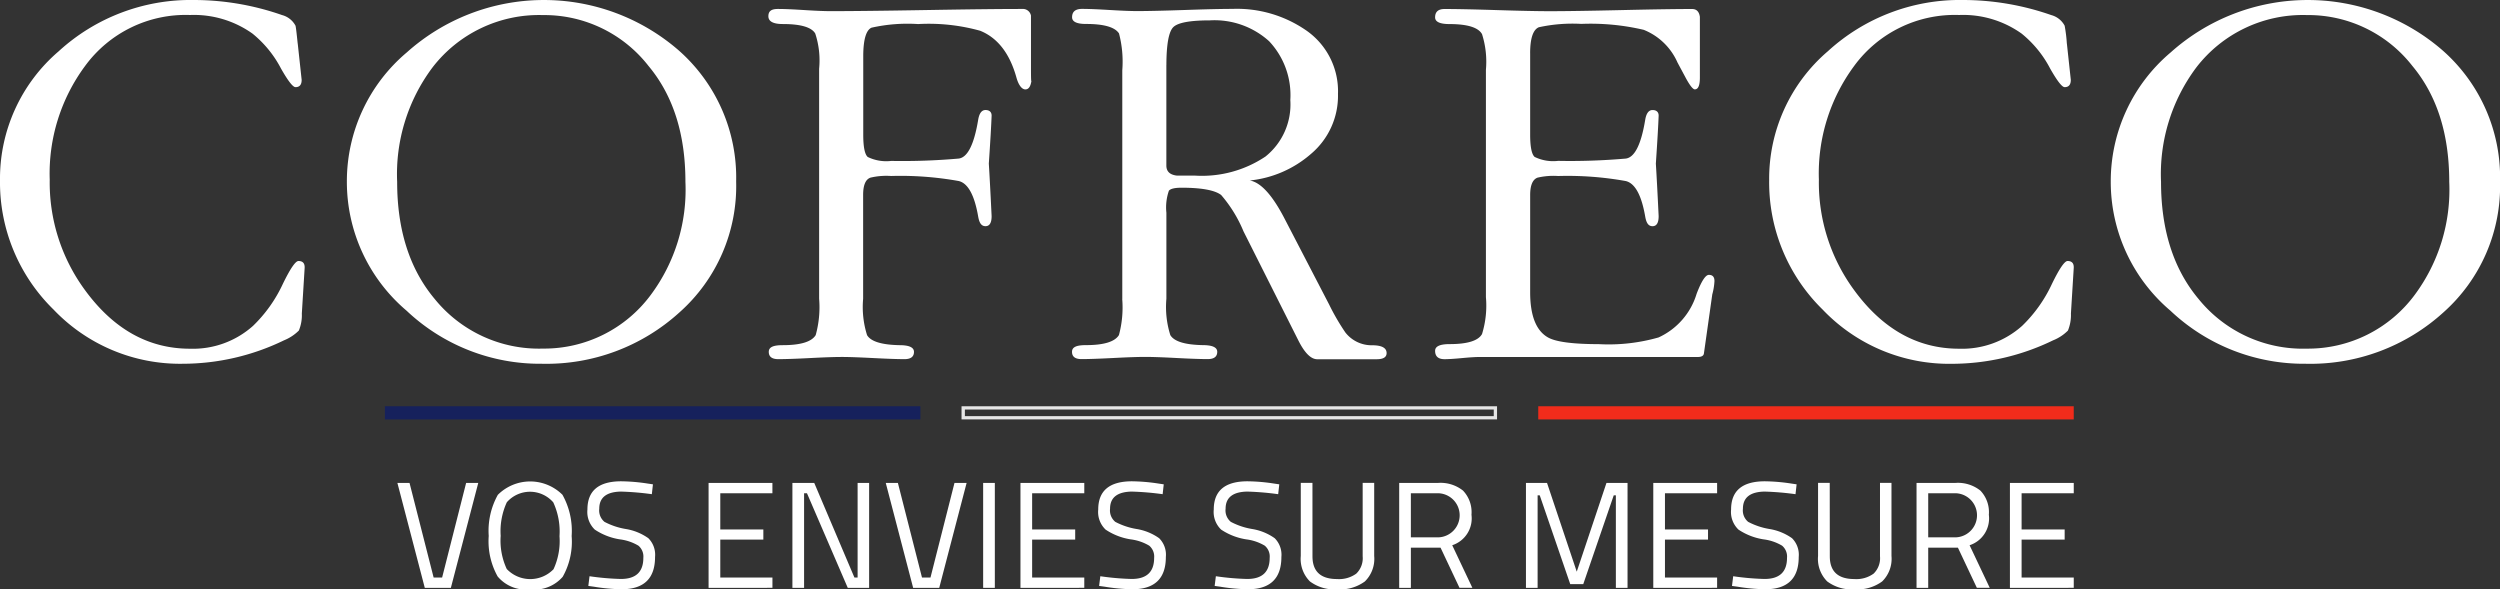 <svg id="logo-cofreco-baseline" xmlns="http://www.w3.org/2000/svg" xmlns:xlink="http://www.w3.org/1999/xlink" width="228.172" height="53.791" viewBox="0 0 228.172 53.791">
  <rect x="0" y="0" width="228.172" height="53.791" fill="#333333" stroke="none"/>
  <defs>
    <clipPath id="clip-path">
      <rect id="Rectangle_420" data-name="Rectangle 420" width="228.172" height="53.791" fill="none"/>
    </clipPath>
  </defs>
  <g id="Groupe_895" data-name="Groupe 895" clip-path="url(#clip-path)">
    <path id="Tracé_1559" data-name="Tracé 1559" d="M27.174,3.976l.358,3.314c0,.442-.187.665-.562.665q-.358,0-1.324-1.7a10.11,10.11,0,0,0-2.6-3.186,9.216,9.216,0,0,0-5.7-1.7A11.372,11.372,0,0,0,7.764,6.024,16.493,16.493,0,0,0,4.538,16.392,16.561,16.561,0,0,0,7.7,26.4q3.924,5.427,9.634,5.427A8.224,8.224,0,0,0,23.1,29.735a12.793,12.793,0,0,0,2.713-3.821q1.018-2.092,1.428-2.092c.407,0,.594.223.562.662l-.255,4.13a3.648,3.648,0,0,1-.272,1.555,4.094,4.094,0,0,1-1.357.893A21.209,21.209,0,0,1,16.688,33.2a15.947,15.947,0,0,1-11.8-4.945A16.234,16.234,0,0,1,0,16.459,15.3,15.3,0,0,1,5.355,4.681,17.824,17.824,0,0,1,17.692,0a24.464,24.464,0,0,1,8.054,1.376,1.952,1.952,0,0,1,1.224.969c.033.1.1.646.2,1.631" transform="translate(0 0)" fill="#fff"/>
    <path id="Tracé_1560" data-name="Tracé 1560" d="M52.2,16.571A15.374,15.374,0,0,1,57.659,4.793a18.762,18.762,0,0,1,24.821-.2A15.459,15.459,0,0,1,87.73,16.571a15.411,15.411,0,0,1-5.175,11.941A18.054,18.054,0,0,1,69.987,33.2,17.724,17.724,0,0,1,57.65,28.357,15.409,15.409,0,0,1,52.2,16.571m30.9.024q0-6.537-3.365-10.57A12.052,12.052,0,0,0,70.1,1.377,12.268,12.268,0,0,0,60,6.177,16.229,16.229,0,0,0,56.79,16.6q0,6.589,3.416,10.674A12.245,12.245,0,0,0,70.1,31.815a12.11,12.11,0,0,0,9.838-4.9A16.065,16.065,0,0,0,83.1,16.6" transform="translate(-20.542 0)" fill="#fff"/>
    <path id="Tracé_1561" data-name="Tracé 1561" d="M120.264,27.8V6.8a7.868,7.868,0,0,0-.355-3.213q-.51-.865-2.953-.865c-.884,0-1.324-.239-1.324-.714s.287-.662.865-.662,1.343.033,2.4.1,1.851.1,2.4.1q2.907,0,8.717-.1t8.771-.1a.751.751,0,0,1,.814.611V6.7c0,1.056.016,1.428.052,1.121-.067.581-.255.868-.562.868s-.611-.358-.814-1.072q-.92-3.314-3.314-4.282a17.508,17.508,0,0,0-5.661-.611,14.972,14.972,0,0,0-4.255.331q-.728.331-.754,2.483v7.271q0,1.688.41,2.046a3.856,3.856,0,0,0,2.141.361A58.592,58.592,0,0,0,133,15q1.221-.149,1.783-3.555c.1-.583.323-.876.665-.876s.559.171.559.51q-.049,1.327-.255,4.383.1,1.582.255,4.792c0,.613-.187.917-.559.917s-.562-.287-.665-.865q-.508-2.956-1.783-3.257a30.053,30.053,0,0,0-6.169-.459,6.321,6.321,0,0,0-1.886.152q-.665.241-.665,1.577V27.8a8.511,8.511,0,0,0,.358,3.314q.509.868,2.958.917,1.325,0,1.325.611c0,.442-.29.665-.866.665-.648,0-1.6-.035-2.858-.1s-2.209-.1-2.855-.1-1.614.033-2.9.1-2.26.1-2.906.1c-.578,0-.868-.223-.868-.665s.426-.611,1.275-.611q2.443,0,3.007-.917a9.518,9.518,0,0,0,.315-3.314" transform="translate(-45.503 -0.528)" fill="#fff"/>
    <path id="Tracé_1562" data-name="Tracé 1562" d="M165.914,27.8V6.944a10.165,10.165,0,0,0-.3-3.365q-.561-.866-3.009-.866-1.273,0-1.273-.613c0-.508.3-.762.918-.762q.814,0,2.5.1c1.123.068,1.953.1,2.5.1q1.477,0,4.382-.1t4.342-.1a11.1,11.1,0,0,1,6.63,1.9A6.74,6.74,0,0,1,185.6,9.1a6.929,6.929,0,0,1-2.443,5.455A10.05,10.05,0,0,1,177.553,17q1.476.255,3.111,3.365l4.128,7.954a20.587,20.587,0,0,0,1.479,2.548,3.039,3.039,0,0,0,2.442,1.172q1.325,0,1.325.714c0,.374-.3.562-.918.562h-5.411q-.866,0-1.734-1.734l-5-9.943a12.171,12.171,0,0,0-2.038-3.314q-.871-.662-3.62-.665c-.613,0-1,.095-1.148.271a4.641,4.641,0,0,0-.23,2.014v7.851a8.51,8.51,0,0,0,.358,3.313q.509.869,2.958.918,1.325,0,1.325.61c0,.443-.291.665-.865.665q-.97,0-2.855-.1t-2.855-.1q-.969,0-2.906.1t-2.907.1q-.867,0-.866-.665c0-.442.424-.61,1.273-.61q2.443,0,3.009-.918a9.68,9.68,0,0,0,.3-3.3m4.028-21.347v9.173q0,.814.968.92h1.629a10.418,10.418,0,0,0,6.448-1.739,6.086,6.086,0,0,0,2.269-5.156,7.169,7.169,0,0,0-1.938-5.373,7.435,7.435,0,0,0-5.4-1.9q-2.714,0-3.34.616t-.633,3.46" transform="translate(-63.484 -0.527)" fill="#fff"/>
    <path id="Tracé_1563" data-name="Tracé 1563" d="M224.641,5.388v7.422q0,1.688.41,2.046a3.85,3.85,0,0,0,2.141.361,58.82,58.82,0,0,0,6.169-.209q1.224-.149,1.783-3.555c.1-.583.323-.876.665-.876s.559.17.559.51q-.049,1.326-.255,4.382.1,1.582.255,4.793c0,.613-.187.917-.559.917s-.562-.287-.665-.865q-.508-2.956-1.783-3.257a30.052,30.052,0,0,0-6.169-.459,6.356,6.356,0,0,0-1.886.152q-.662.256-.665,1.582V27.2q0,3.213,1.628,4.131,1.069.61,4.638.613a16.54,16.54,0,0,0,5.455-.613,6.41,6.41,0,0,0,3.469-3.976q.659-1.734,1.121-1.734c.339,0,.51.187.51.562a5.56,5.56,0,0,1-.2,1.221l-.765,5.406c-.035.2-.223.307-.562.307H219.992c-.339,0-.868.033-1.579.1s-1.243.1-1.582.1q-.866,0-.865-.765c0-.407.439-.611,1.324-.611q2.443,0,2.958-.92a8.788,8.788,0,0,0,.355-3.365V6.905a8.331,8.331,0,0,0-.355-3.256q-.513-.915-2.958-.918c-.885,0-1.324-.2-1.324-.613,0-.508.287-.762.865-.762q1.579,0,4.792.1t4.792.1q2.191,0,6.527-.1t6.475-.1c.408,0,.643.236.714.714V7.619c0,.714-.155,1.072-.461,1.072-.169,0-.443-.34-.815-1.021l-.765-1.427a5.674,5.674,0,0,0-3.083-2.986,21.275,21.275,0,0,0-5.7-.543,14.44,14.44,0,0,0-3.875.307c-.519.217-.793,1-.793,2.367" transform="translate(-84.985 -0.534)" fill="#fff"/>
    <path id="Tracé_1564" data-name="Tracé 1564" d="M293.408,3.976l.358,3.314c0,.442-.187.665-.562.665q-.358,0-1.324-1.7a10.068,10.068,0,0,0-2.6-3.186,9.2,9.2,0,0,0-5.7-1.7,11.38,11.38,0,0,0-9.586,4.649,16.49,16.49,0,0,0-3.221,10.367A16.561,16.561,0,0,0,273.933,26.4q3.925,5.427,9.634,5.427a8.224,8.224,0,0,0,5.762-2.092,12.793,12.793,0,0,0,2.713-3.821q1.018-2.092,1.428-2.092c.407,0,.594.223.562.662l-.255,4.13a3.735,3.735,0,0,1-.272,1.555,3.971,3.971,0,0,1-1.357.893,21.19,21.19,0,0,1-9.227,2.142,15.947,15.947,0,0,1-11.8-4.945,16.234,16.234,0,0,1-4.885-11.8,15.31,15.31,0,0,1,5.352-11.778A17.836,17.836,0,0,1,283.926,0a24.464,24.464,0,0,1,8.054,1.376,1.952,1.952,0,0,1,1.224.969,13.147,13.147,0,0,1,.2,1.631" transform="translate(-104.766 0)" fill="#fff"/>
    <path id="Tracé_1565" data-name="Tracé 1565" d="M317.641,16.571A15.377,15.377,0,0,1,323.1,4.793a18.762,18.762,0,0,1,24.821-.2,15.447,15.447,0,0,1,5.251,11.982,15.423,15.423,0,0,1-5.175,11.941A18.048,18.048,0,0,1,335.424,33.2a17.724,17.724,0,0,1-12.337-4.844,15.412,15.412,0,0,1-5.446-11.786m30.894.024q0-6.537-3.362-10.57a12.056,12.056,0,0,0-9.637-4.649,12.267,12.267,0,0,0-10.1,4.8A16.238,16.238,0,0,0,322.23,16.6q0,6.589,3.414,10.674a12.245,12.245,0,0,0,9.892,4.546,12.113,12.113,0,0,0,9.841-4.9A16.1,16.1,0,0,0,348.535,16.6" transform="translate(-124.995 0)" fill="#fff"/>
    <path id="Tracé_1566" data-name="Tracé 1566" d="M66.07,72.674h1.107l-2.5,9.576h-2.38l-2.5-9.576h1.107l2.2,8.635h.775Z" transform="translate(-23.527 -28.598)" fill="#fff"/>
    <path id="Tracé_1567" data-name="Tracé 1567" d="M81.117,77.442A6.538,6.538,0,0,1,80.3,81.15,3.407,3.407,0,0,1,77.331,82.3a3.367,3.367,0,0,1-2.968-1.177,6.594,6.594,0,0,1-.816-3.7,6.766,6.766,0,0,1,.83-3.75,4.177,4.177,0,0,1,5.9-.007,6.759,6.759,0,0,1,.838,3.778m-6.477-.028a6.147,6.147,0,0,0,.554,3.024,2.959,2.959,0,0,0,4.269.021,6.125,6.125,0,0,0,.546-3.017,6.351,6.351,0,0,0-.568-3.086,2.812,2.812,0,0,0-4.241-.007,6.344,6.344,0,0,0-.56,3.065" transform="translate(-28.942 -28.508)" fill="#fff"/>
    <path id="Tracé_1568" data-name="Tracé 1568" d="M91.555,73.364q-2.076,0-2.075,1.564a1.347,1.347,0,0,0,.477,1.2,6.37,6.37,0,0,0,1.937.651,4.92,4.92,0,0,1,2.069.844,2.134,2.134,0,0,1,.609,1.709q0,2.948-3.058,2.948a17.105,17.105,0,0,1-2.533-.235l-.5-.069.11-.885a23.671,23.671,0,0,0,2.864.249q2.048,0,2.048-1.924a1.3,1.3,0,0,0-.449-1.114,4.371,4.371,0,0,0-1.681-.575,5.665,5.665,0,0,1-2.3-.892A2.225,2.225,0,0,1,88.4,75q0-2.574,3.086-2.574a17.038,17.038,0,0,1,2.422.208l.471.069-.1.9a25.906,25.906,0,0,0-2.726-.235" transform="translate(-34.786 -28.499)" fill="#fff"/>
    <path id="Tracé_1569" data-name="Tracé 1569" d="M106.631,82.25V72.674h5.826v.941H107.7v3.307h3.93v.927H107.7v3.459h4.76v.941Z" transform="translate(-41.96 -28.598)" fill="#fff"/>
    <path id="Tracé_1570" data-name="Tracé 1570" d="M119.248,82.25V72.674h1.993l3.667,8.635h.291V72.674h1.051V82.25H124.3l-3.723-8.635h-.263V82.25Z" transform="translate(-46.926 -28.598)" fill="#fff"/>
    <path id="Tracé_1571" data-name="Tracé 1571" d="M139.563,72.674h1.107l-2.5,9.576h-2.38l-2.5-9.576h1.107l2.2,8.635h.775Z" transform="translate(-52.448 -28.598)" fill="#fff"/>
    <rect id="Rectangle_417" data-name="Rectangle 417" width="1.066" height="9.576" transform="translate(89.731 44.076)" fill="#fff"/>
    <path id="Tracé_1572" data-name="Tracé 1572" d="M153.565,82.25V72.674h5.826v.941h-4.76v3.307h3.93v.927h-3.93v3.459h4.76v.941Z" transform="translate(-60.429 -28.598)" fill="#fff"/>
    <path id="Tracé_1573" data-name="Tracé 1573" d="M168.425,73.364q-2.076,0-2.075,1.564a1.347,1.347,0,0,0,.477,1.2,6.371,6.371,0,0,0,1.937.651,4.92,4.92,0,0,1,2.069.844,2.133,2.133,0,0,1,.609,1.709q0,2.948-3.058,2.948a17.105,17.105,0,0,1-2.533-.235l-.5-.069.11-.885a23.672,23.672,0,0,0,2.864.249q2.048,0,2.048-1.924a1.3,1.3,0,0,0-.449-1.114,4.371,4.371,0,0,0-1.681-.575,5.665,5.665,0,0,1-2.3-.892A2.225,2.225,0,0,1,165.27,75q0-2.574,3.086-2.574a17.038,17.038,0,0,1,2.422.208l.471.069-.1.9a25.906,25.906,0,0,0-2.726-.235" transform="translate(-65.036 -28.499)" fill="#fff"/>
    <path id="Tracé_1574" data-name="Tracé 1574" d="M185.811,73.364q-2.076,0-2.075,1.564a1.347,1.347,0,0,0,.477,1.2,6.37,6.37,0,0,0,1.937.651,4.92,4.92,0,0,1,2.069.844,2.134,2.134,0,0,1,.609,1.709q0,2.948-3.058,2.948a17.105,17.105,0,0,1-2.533-.235l-.5-.069.11-.885a23.671,23.671,0,0,0,2.864.249q2.048,0,2.048-1.924a1.3,1.3,0,0,0-.449-1.114,4.371,4.371,0,0,0-1.681-.575,5.665,5.665,0,0,1-2.3-.892A2.225,2.225,0,0,1,182.656,75q0-2.574,3.086-2.574a17.038,17.038,0,0,1,2.422.208l.471.069-.1.9a25.905,25.905,0,0,0-2.726-.235" transform="translate(-71.877 -28.499)" fill="#fff"/>
    <path id="Tracé_1575" data-name="Tracé 1575" d="M196.819,79.372q0,2.076,2.242,2.076a2.678,2.678,0,0,0,1.751-.491,1.954,1.954,0,0,0,.588-1.585v-6.7h1.052v6.67a2.884,2.884,0,0,1-.852,2.325,3.8,3.8,0,0,1-2.511.719,3.743,3.743,0,0,1-2.5-.719,2.91,2.91,0,0,1-.838-2.325v-6.67h1.066Z" transform="translate(-77.031 -28.599)" fill="#fff"/>
    <path id="Tracé_1576" data-name="Tracé 1576" d="M211.627,78.584v3.667h-1.066V72.675H214.1a3.281,3.281,0,0,1,2.29.705,2.85,2.85,0,0,1,.768,2.2,2.576,2.576,0,0,1-1.757,2.782l1.839,3.888h-1.175l-1.73-3.667Zm2.491-.941a2.014,2.014,0,0,0-.015-4.027h-2.477v4.027Z" transform="translate(-82.858 -28.599)" fill="#fff"/>
    <path id="Tracé_1577" data-name="Tracé 1577" d="M229.636,82.25V72.674h1.923l2.713,8.1,2.712-8.1h1.924V82.25h-1.066V73.809h-.194l-2.781,8.1h-1.19l-2.782-8.1H230.7V82.25Z" transform="translate(-90.364 -28.598)" fill="#fff"/>
    <path id="Tracé_1578" data-name="Tracé 1578" d="M248.8,82.25V72.674h5.826v.941h-4.76v3.307h3.93v.927h-3.93v3.459h4.76v.941Z" transform="translate(-97.907 -28.598)" fill="#fff"/>
    <path id="Tracé_1579" data-name="Tracé 1579" d="M263.663,73.364q-2.076,0-2.075,1.564a1.347,1.347,0,0,0,.477,1.2,6.37,6.37,0,0,0,1.937.651,4.92,4.92,0,0,1,2.069.844,2.134,2.134,0,0,1,.609,1.709q0,2.948-3.058,2.948a17.1,17.1,0,0,1-2.533-.235l-.5-.069.11-.885a23.671,23.671,0,0,0,2.864.249q2.048,0,2.048-1.924a1.3,1.3,0,0,0-.449-1.114,4.372,4.372,0,0,0-1.681-.575,5.665,5.665,0,0,1-2.3-.892A2.225,2.225,0,0,1,260.508,75q0-2.574,3.086-2.574a17.039,17.039,0,0,1,2.422.208l.471.069-.1.9a25.9,25.9,0,0,0-2.726-.235" transform="translate(-102.513 -28.499)" fill="#fff"/>
    <path id="Tracé_1580" data-name="Tracé 1580" d="M274.671,79.372q0,2.076,2.242,2.076a2.678,2.678,0,0,0,1.751-.491,1.954,1.954,0,0,0,.588-1.585v-6.7H280.3v6.67a2.884,2.884,0,0,1-.852,2.325,3.8,3.8,0,0,1-2.511.719,3.743,3.743,0,0,1-2.5-.719,2.91,2.91,0,0,1-.838-2.325v-6.67h1.066Z" transform="translate(-107.667 -28.599)" fill="#fff"/>
    <path id="Tracé_1581" data-name="Tracé 1581" d="M289.48,78.584v3.667h-1.066V72.675h3.542a3.283,3.283,0,0,1,2.29.705,2.85,2.85,0,0,1,.768,2.2,2.577,2.577,0,0,1-1.758,2.782l1.84,3.888h-1.176l-1.73-3.667Zm2.491-.941a2.014,2.014,0,0,0-.014-4.027H289.48v4.027Z" transform="translate(-113.494 -28.599)" fill="#fff"/>
    <path id="Tracé_1582" data-name="Tracé 1582" d="M302.468,82.25V72.674h5.826v.941h-4.76v3.307h3.93v.927h-3.93v3.459h4.76v.941Z" transform="translate(-119.025 -28.598)" fill="#fff"/>
    <rect id="Rectangle_418" data-name="Rectangle 418" width="48.875" height="1.202" transform="translate(35.127 37.079)" fill="#16215c"/>
    <rect id="Rectangle_419" data-name="Rectangle 419" width="48.875" height="1.202" transform="translate(140.394 37.079)" fill="#f12c1b"/>
    <path id="Tracé_1583" data-name="Tracé 1583" d="M193.275,62.037H145.006v-.6h48.269Zm.3-.9H144.7v1.2h48.875Z" transform="translate(-56.942 -24.059)" fill="#e6e6e6"/>
  </g>
</svg>
